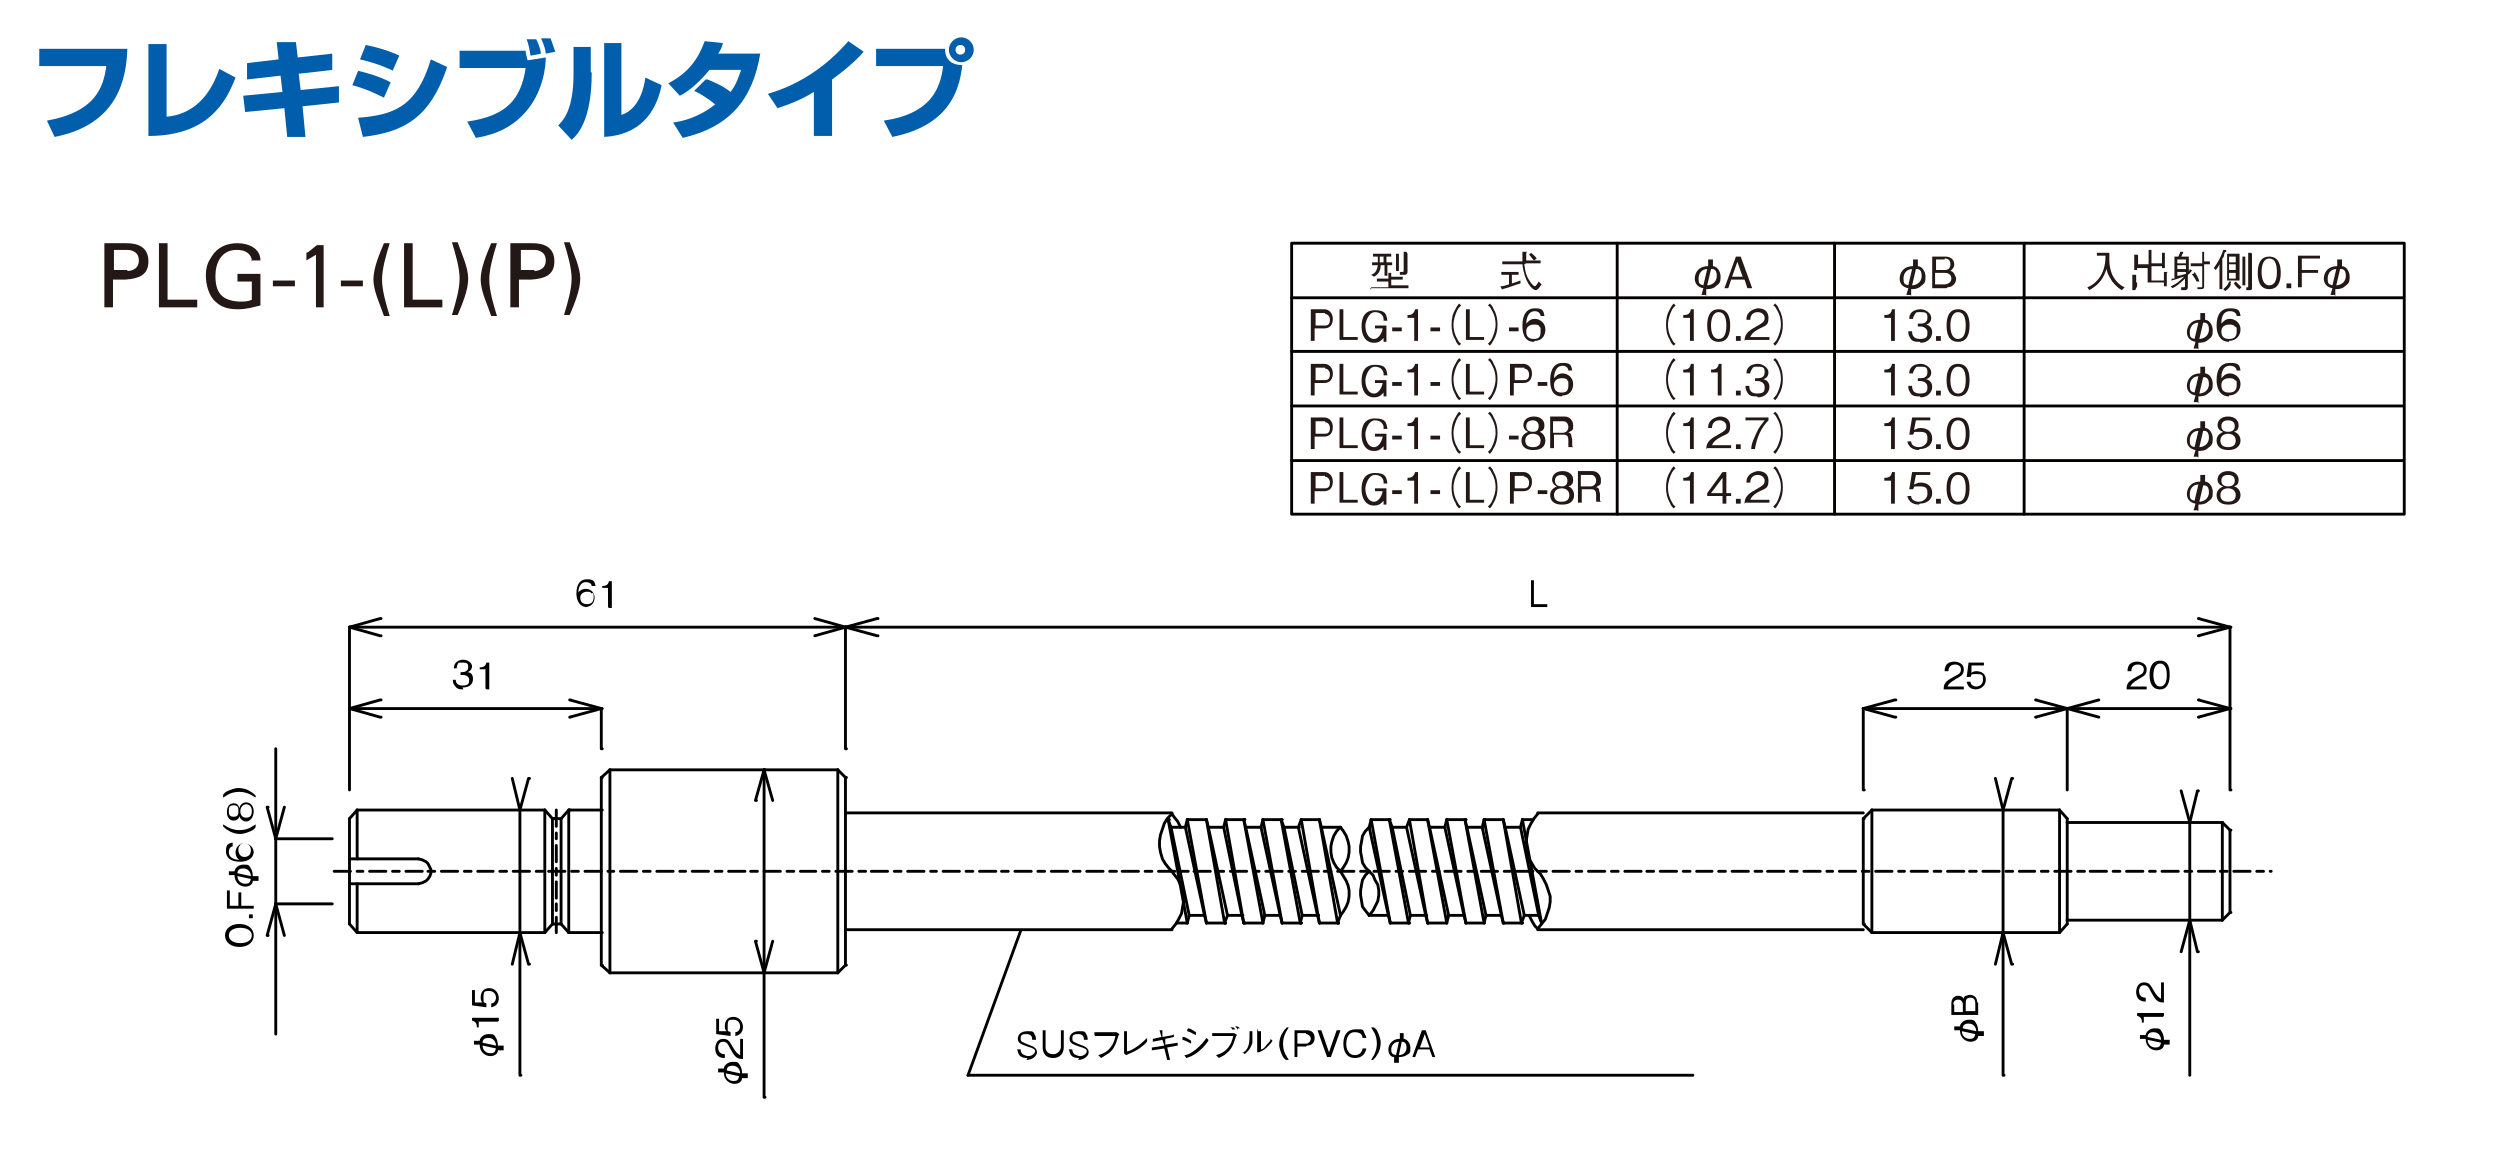 <?xml version="1.0" encoding="UTF-8"?> <svg xmlns="http://www.w3.org/2000/svg" id="_レイヤー_1" data-name="レイヤー_1" version="1.1" viewBox="0 0 261.1 121.1"><defs><style> .st0 { fill: #231815; } .st1 { stroke: #000; stroke-width: .3px; } .st1, .st2 { fill: none; stroke-linecap: round; stroke-linejoin: round; } .st3 { fill: #005eac; } .st2 { stroke: #030000; stroke-width: .3px; } </style></defs><g><path class="st0" d="M11,25.4h2.2c1.2,0,2.3.4,2.3,1.9s-1.1,1.8-2.4,1.9h-1.3v2.9h-.9v-6.7ZM13.3,28.3c.1,0,1.2,0,1.2-1.1s-1.1-1.1-1.2-1.1h-1.4v2.1h1.4Z"></path><path class="st0" d="M16.6,32.1v-6.7h.9v5.9h3.1v.8h-4Z"></path><path class="st0" d="M26.3,27.1c-.2-.8-.9-1-1.6-1-1.6,0-2.2,1.4-2.2,2.7,0,1.7.6,2.6,2.5,2.7.5,0,.9,0,1.3-.2v-1.9h-1.5v-.8h2.4v3.3c-.8.2-1.5.4-2.3.4s-1.7-.1-2.4-.8c-.7-.6-1-1.8-1-2.7s.2-1.4.6-2c.6-1,1.6-1.4,2.7-1.4s2.4.5,2.4,1.8h-1Z"></path><path class="st0" d="M28.5,29.9v-.6h2.3v.6h-2.3Z"></path><path class="st0" d="M33.8,32.1h-.8v-5.5l-1,.6v-.8c.2,0,.8-.6,1.1-.8h.7v6.4Z"></path><path class="st0" d="M35.6,29.9v-.6h2.3v.6h-2.3Z"></path><path class="st0" d="M40.7,25.4c-.4,1.3-.8,2.7-.8,3.8s.4,2.5.8,3.8h-.6c-.4-1.2-1.1-2.6-1.1-3.8s.6-2.6,1.1-3.8h.6Z"></path><path class="st0" d="M42.2,32.1v-6.7h.9v5.9h3.1v.8h-4Z"></path><path class="st0" d="M47.2,32.9c.4-1.3.8-2.7.8-3.8s-.4-2.5-.8-3.8h.6c.4,1.2,1.1,2.6,1.1,3.8s-.6,2.6-1.1,3.8h-.6Z"></path><path class="st0" d="M51.9,25.4c-.4,1.3-.8,2.7-.8,3.8s.4,2.5.8,3.8h-.6c-.4-1.2-1.1-2.6-1.1-3.8s.6-2.6,1.1-3.8h.6Z"></path><path class="st0" d="M53.4,25.4h2.2c1.2,0,2.3.4,2.3,1.9s-1.1,1.8-2.4,1.9h-1.3v2.9h-.9v-6.7ZM55.8,28.3c.1,0,1.2,0,1.2-1.1s-1.1-1.1-1.2-1.1h-1.4v2.1h1.4Z"></path><path class="st0" d="M58.9,32.9c.4-1.3.8-2.7.8-3.8s-.4-2.5-.8-3.8h.6c.4,1.2,1.1,2.6,1.1,3.8s-.6,2.6-1.1,3.8h-.6Z"></path></g><g><polyline class="st1" points="37.3 84.6 36.5 85.5 36.5 85.5"></polyline><polyline class="st1" points="36.5 85.5 36.5 96.5 36.5 96.5"></polyline><polyline class="st1" points="36.5 96.5 37.3 97.4 37.4 97.4"></polyline><polyline class="st1" points="37.3 97.4 56.9 97.4 56.9 97.4"></polyline><polyline class="st1" points="56.9 97.4 57.7 96.5 57.8 96.5"></polyline><polyline class="st1" points="57.7 96.5 58.6 96.5 58.6 96.5"></polyline><polyline class="st1" points="58.6 96.5 59.4 97.4 59.5 97.4"></polyline><polyline class="st1" points="59.4 97.4 62.8 97.4 62.9 97.4"></polyline><polyline class="st1" points="37.3 84.6 56.9 84.6 56.9 84.6"></polyline><polyline class="st1" points="56.9 84.6 57.7 85.5 57.8 85.5"></polyline><polyline class="st1" points="57.7 85.5 58.6 85.5 58.6 85.5"></polyline><polyline class="st1" points="58.6 85.5 59.4 84.6 59.5 84.6"></polyline><polyline class="st1" points="59.4 84.6 62.8 84.6 62.9 84.6"></polyline><polyline class="st1" points="62.8 100.8 63.7 101.6 63.7 101.6"></polyline><polyline class="st1" points="63.7 101.6 87.5 101.6 87.5 101.6"></polyline><polyline class="st1" points="87.5 101.6 88.3 100.8 88.4 100.8"></polyline><polyline class="st1" points="88.3 100.8 88.3 81.2 88.4 81.2"></polyline><polyline class="st1" points="88.3 81.2 87.5 80.4 87.5 80.4"></polyline><polyline class="st1" points="87.5 80.4 63.7 80.4 63.7 80.4"></polyline><polyline class="st1" points="63.7 80.4 62.8 81.2 62.9 81.2"></polyline><polyline class="st1" points="36.5 89.7 43.7 89.7 43.7 89.7"></polyline><polyline class="st1" points="36.5 92.3 43.7 92.3 43.7 92.3"></polyline><polyline class="st1" points="37.3 84.6 37.3 89.7 37.4 89.7"></polyline><polyline class="st1" points="37.3 92.3 37.3 97.4 37.4 97.4"></polyline><polyline class="st1" points="56.9 84.6 56.9 97.4 56.9 97.4"></polyline><polyline class="st1" points="59.4 97.4 59.4 84.6 59.5 84.6"></polyline><polyline class="st1" points="58.6 85.5 58.6 96.5 58.6 96.5"></polyline><polyline class="st1" points="57.7 96.5 57.7 85.5 57.8 85.5"></polyline><polyline class="st1" points="63.7 80.4 63.7 101.6 63.7 101.6"></polyline><polyline class="st1" points="87.5 101.6 87.5 80.4 87.5 80.4"></polyline><line class="st1" x1="58.1" y1="84.6" x2="58.1" y2="86.3"></line><line class="st1" x1="58.1" y1="87" x2="58.1" y2="87.6"></line><line class="st1" x1="58.1" y1="88.3" x2="58.1" y2="90"></line><line class="st1" x1="58.1" y1="90.7" x2="58.1" y2="91.4"></line><line class="st1" x1="58.1" y1="92.1" x2="58.1" y2="93.8"></line><line class="st1" x1="58.1" y1="94.4" x2="58.1" y2="95.1"></line><line class="st1" x1="58.1" y1="95.8" x2="58.1" y2="97.4"></line><polyline class="st1" points="62.8 81.2 62.8 100.8 62.9 100.8"></polyline><polyline class="st1" points="195.5 84.6 194.6 85.5 194.7 85.5"></polyline><polyline class="st1" points="194.6 85.5 194.6 96.5 194.7 96.5"></polyline><polyline class="st1" points="194.6 96.5 195.5 97.4 195.5 97.4"></polyline><polyline class="st1" points="195.5 97.4 215.1 97.4 215.1 97.4"></polyline><polyline class="st1" points="215.1 97.4 215.9 96.5 215.9 96.5"></polyline><polyline class="st1" points="215.9 96.5 215.9 96.1 215.9 96.1"></polyline><polyline class="st1" points="215.9 96.1 232.1 96.1 232.1 96.1"></polyline><polyline class="st1" points="232.1 96.1 232.9 95.3 233 95.3"></polyline><polyline class="st1" points="232.9 95.3 232.9 86.7 233 86.7"></polyline><polyline class="st1" points="232.9 86.7 232.1 85.9 232.1 85.9"></polyline><polyline class="st1" points="232.1 85.9 215.9 85.9 215.9 85.9"></polyline><polyline class="st1" points="215.9 85.9 215.9 85.5 215.9 85.5"></polyline><polyline class="st1" points="215.9 85.5 215.1 84.6 215.1 84.6"></polyline><polyline class="st1" points="215.1 84.6 195.5 84.6 195.5 84.6"></polyline><polyline class="st1" points="195.5 84.6 195.5 97.4 195.5 97.4"></polyline><polyline class="st1" points="215.1 97.4 215.1 84.6 215.1 84.6"></polyline><polyline class="st1" points="215.9 85.9 215.9 96.1 215.9 96.1"></polyline><polyline class="st1" points="232.1 96.1 232.1 85.9 232.1 85.9"></polyline><polyline class="st1" points="122.3 86.4 122 85.6 122.1 85.6"></polyline><polyline class="st1" points="122.3 86.4 123.8 86.4 123.8 86.4"></polyline><polyline class="st1" points="123.8 86.4 124 85.6 124.1 85.6"></polyline><polyline class="st1" points="126.2 86.4 126 85.6 126 85.6"></polyline><polyline class="st1" points="124 85.6 126 85.6 126 85.6"></polyline><polyline class="st1" points="126.2 86.4 127.8 86.4 127.8 86.4"></polyline><polyline class="st1" points="127.8 86.4 128 85.6 128 85.6"></polyline><polyline class="st1" points="130.1 86.4 129.9 85.6 130 85.6"></polyline><polyline class="st1" points="128 85.6 129.9 85.6 130 85.6"></polyline><polyline class="st1" points="130.1 86.4 131.7 86.4 131.7 86.4"></polyline><polyline class="st1" points="131.7 86.4 131.9 85.6 131.9 85.6"></polyline><polyline class="st1" points="134.1 86.4 133.8 85.6 133.9 85.6"></polyline><polyline class="st1" points="131.9 85.6 133.8 85.6 133.9 85.6"></polyline><polyline class="st1" points="134.1 86.4 135.6 86.4 135.7 86.4"></polyline><polyline class="st1" points="124.2 95.6 124 96.4 124 96.4"></polyline><polyline class="st1" points="124.2 95.6 125.8 95.6 125.8 95.6"></polyline><polyline class="st1" points="128.2 95.6 127.9 96.4 128 96.4"></polyline><polyline class="st1" points="125.8 95.6 126 96.4 126 96.4"></polyline><polyline class="st1" points="126 96.4 127.9 96.4 128 96.4"></polyline><polyline class="st1" points="128.2 95.6 129.7 95.6 129.8 95.6"></polyline><polyline class="st1" points="132.1 95.6 131.9 96.4 131.9 96.4"></polyline><polyline class="st1" points="129.7 95.6 129.9 96.4 130 96.4"></polyline><polyline class="st1" points="129.9 96.4 131.9 96.4 131.9 96.4"></polyline><polyline class="st1" points="132.1 95.6 133.7 95.6 133.7 95.6"></polyline><polyline class="st1" points="136 95.6 135.8 96.4 135.9 96.4"></polyline><polyline class="st1" points="133.7 95.6 133.9 96.4 133.9 96.4"></polyline><polyline class="st1" points="133.9 96.4 135.8 96.4 135.9 96.4"></polyline><polyline class="st1" points="122.3 86.4 124.2 95.6 124.2 95.6"></polyline><polyline class="st1" points="124 96.4 122 85.6 122.1 85.6"></polyline><polyline class="st1" points="123.8 86.4 125.8 95.6 125.8 95.6"></polyline><polyline class="st1" points="126 96.4 124 85.6 124.1 85.6"></polyline><polyline class="st1" points="126 85.6 127.9 96.4 128 96.4"></polyline><polyline class="st1" points="128.2 95.6 126.2 86.4 126.2 86.4"></polyline><polyline class="st1" points="130.1 86.4 132.1 95.6 132.1 95.6"></polyline><polyline class="st1" points="129.7 95.6 127.8 86.4 127.8 86.4"></polyline><polyline class="st1" points="128 85.6 129.9 96.4 130 96.4"></polyline><polyline class="st1" points="131.9 96.4 129.9 85.6 130 85.6"></polyline><polyline class="st1" points="131.7 86.4 133.7 95.6 133.7 95.6"></polyline><polyline class="st1" points="133.9 96.4 131.9 85.6 131.9 85.6"></polyline><polyline class="st1" points="133.8 85.6 135.8 96.4 135.9 96.4"></polyline><polyline class="st1" points="136 95.6 134.1 86.4 134.1 86.4"></polyline><polyline class="st1" points="135.6 86.4 135.9 85.6 135.9 85.6"></polyline><polyline class="st1" points="138 86.4 137.8 85.6 137.8 85.6"></polyline><polyline class="st1" points="136 95.6 137.6 95.6 137.7 95.6"></polyline><polyline class="st1" points="140 95.6 139.7 96.4 139.8 96.4"></polyline><polyline class="st1" points="137.6 95.6 137.8 96.4 137.8 96.4"></polyline><polyline class="st1" points="137.8 96.4 139.7 96.4 139.8 96.4"></polyline><polyline class="st1" points="135.6 86.4 137.6 95.6 137.7 95.6"></polyline><polyline class="st1" points="137.8 96.4 135.9 85.6 135.9 85.6"></polyline><polyline class="st1" points="137.8 85.6 139.7 96.4 139.8 96.4"></polyline><polyline class="st1" points="140 95.6 138 86.4 138.1 86.4"></polyline><polyline class="st1" points="135.9 85.6 137.8 85.6 137.8 85.6"></polyline><polyline class="st1" points="138 86.4 140 86.4 140 86.4"></polyline><polyline class="st1" points="122.9 96.4 124 96.4 124 96.4"></polyline><polyline class="st1" points="88.3 84.9 122.4 84.9 122.4 84.9"></polyline><polyline class="st1" points="88.3 97.1 122.4 97.1 122.4 97.1"></polyline><polyline class="st1" points="160.7 95.6 161 96.4 161 96.4"></polyline><polyline class="st1" points="160.7 95.6 159.2 95.6 159.2 95.6"></polyline><polyline class="st1" points="159.2 95.6 158.9 96.4 159 96.4"></polyline><polyline class="st1" points="156.8 95.6 157 96.4 157.1 96.4"></polyline><polyline class="st1" points="158.9 96.4 157 96.4 157.1 96.4"></polyline><polyline class="st1" points="156.8 95.6 155.2 95.6 155.3 95.6"></polyline><polyline class="st1" points="155.2 95.6 155 96.4 155 96.4"></polyline><polyline class="st1" points="152.9 95.6 153.1 96.4 153.1 96.4"></polyline><polyline class="st1" points="155 96.4 153.1 96.4 153.1 96.4"></polyline><polyline class="st1" points="152.9 95.6 151.3 95.6 151.3 95.6"></polyline><polyline class="st1" points="151.3 95.6 151.1 96.4 151.1 96.4"></polyline><polyline class="st1" points="148.9 95.6 149.1 96.4 149.2 96.4"></polyline><polyline class="st1" points="151.1 96.4 149.1 96.4 149.2 96.4"></polyline><polyline class="st1" points="148.9 95.6 147.3 95.6 147.4 95.6"></polyline><polyline class="st1" points="158.8 86.4 159 85.6 159 85.6"></polyline><polyline class="st1" points="158.8 86.4 157.2 86.4 157.2 86.4"></polyline><polyline class="st1" points="154.8 86.4 155 85.6 155.1 85.6"></polyline><polyline class="st1" points="157.2 86.4 157 85.6 157 85.6"></polyline><polyline class="st1" points="157 85.6 155 85.6 155.1 85.6"></polyline><polyline class="st1" points="154.8 86.4 153.2 86.4 153.3 86.4"></polyline><polyline class="st1" points="150.9 86.4 151.1 85.6 151.1 85.6"></polyline><polyline class="st1" points="153.2 86.4 153 85.6 153.1 85.6"></polyline><polyline class="st1" points="153 85.6 151.1 85.6 151.1 85.6"></polyline><polyline class="st1" points="150.9 86.4 149.3 86.4 149.4 86.4"></polyline><polyline class="st1" points="146.9 86.4 147.2 85.6 147.2 85.6"></polyline><polyline class="st1" points="149.3 86.4 149.1 85.6 149.1 85.6"></polyline><polyline class="st1" points="149.1 85.6 147.2 85.6 147.2 85.6"></polyline><polyline class="st1" points="160.7 95.6 158.8 86.4 158.8 86.4"></polyline><polyline class="st1" points="159 85.6 161 96.4 161 96.4"></polyline><polyline class="st1" points="159.2 95.6 157.2 86.4 157.2 86.4"></polyline><polyline class="st1" points="157 85.6 158.9 96.4 159 96.4"></polyline><polyline class="st1" points="157 96.4 155 85.6 155.1 85.6"></polyline><polyline class="st1" points="154.8 86.4 156.8 95.6 156.8 95.6"></polyline><polyline class="st1" points="152.9 95.6 150.9 86.4 150.9 86.4"></polyline><polyline class="st1" points="153.2 86.4 155.2 95.6 155.3 95.6"></polyline><polyline class="st1" points="155 96.4 153 85.6 153.1 85.6"></polyline><polyline class="st1" points="151.1 85.6 153.1 96.4 153.1 96.4"></polyline><polyline class="st1" points="151.3 95.6 149.3 86.4 149.4 86.4"></polyline><polyline class="st1" points="149.1 85.6 151.1 96.4 151.1 96.4"></polyline><polyline class="st1" points="149.1 96.4 147.2 85.6 147.2 85.6"></polyline><polyline class="st1" points="146.9 86.4 148.9 95.6 149 95.6"></polyline><polyline class="st1" points="147.3 95.6 147.1 96.4 147.2 96.4"></polyline><polyline class="st1" points="145 95.6 145.2 96.4 145.2 96.4"></polyline><polyline class="st1" points="146.9 86.4 145.4 86.4 145.4 86.4"></polyline><polyline class="st1" points="143 86.4 143.2 85.6 143.2 85.6"></polyline><polyline class="st1" points="145.4 86.4 145.1 85.6 145.2 85.6"></polyline><polyline class="st1" points="145.1 85.6 143.2 85.6 143.2 85.6"></polyline><polyline class="st1" points="147.3 95.6 145.4 86.4 145.4 86.4"></polyline><polyline class="st1" points="145.1 85.6 147.1 96.4 147.2 96.4"></polyline><polyline class="st1" points="145.2 96.4 143.2 85.6 143.2 85.6"></polyline><polyline class="st1" points="143 86.4 145 95.6 145 95.6"></polyline><polyline class="st1" points="147.1 96.4 145.2 96.4 145.2 96.4"></polyline><polyline class="st1" points="145 95.6 143 95.6 143 95.6"></polyline><polyline class="st1" points="160.1 85.6 159 85.6 159 85.6"></polyline><polyline class="st1" points="194.6 97.1 160.6 97.1 160.7 97.1"></polyline><polyline class="st1" points="194.6 84.9 160.6 84.9 160.7 84.9"></polyline><polyline class="st1" points="54.3 97.4 54.3 84.6 54.4 84.6"></polyline><line class="st1" x1="34.9" y1="91" x2="36.6" y2="91"></line><line class="st1" x1="37.3" y1="91" x2="37.9" y2="91"></line><line class="st1" x1="38.6" y1="91" x2="40.3" y2="91"></line><line class="st1" x1="41" y1="91" x2="41.7" y2="91"></line><line class="st1" x1="42.4" y1="91" x2="44.1" y2="91"></line><line class="st1" x1="44.7" y1="91" x2="45.4" y2="91"></line><line class="st1" x1="46.1" y1="91" x2="47.8" y2="91"></line><line class="st1" x1="48.5" y1="91" x2="49.2" y2="91"></line><line class="st1" x1="49.9" y1="91" x2="51.5" y2="91"></line><line class="st1" x1="52.2" y1="91" x2="52.9" y2="91"></line><line class="st1" x1="53.6" y1="91" x2="55.3" y2="91"></line><line class="st1" x1="56" y1="91" x2="56.7" y2="91"></line><line class="st1" x1="57.3" y1="91" x2="59" y2="91"></line><line class="st1" x1="59.7" y1="91" x2="60.4" y2="91"></line><line class="st1" x1="61.1" y1="91" x2="62.8" y2="91"></line><line class="st1" x1="63.5" y1="91" x2="64.1" y2="91"></line><line class="st1" x1="64.8" y1="91" x2="66.5" y2="91"></line><line class="st1" x1="67.2" y1="91" x2="67.9" y2="91"></line><line class="st1" x1="68.6" y1="91" x2="70.3" y2="91"></line><line class="st1" x1="71" y1="91" x2="71.6" y2="91"></line><line class="st1" x1="72.3" y1="91" x2="74" y2="91"></line><line class="st1" x1="74.7" y1="91" x2="75.4" y2="91"></line><line class="st1" x1="76.1" y1="91" x2="77.8" y2="91"></line><line class="st1" x1="78.4" y1="91" x2="79.1" y2="91"></line><line class="st1" x1="79.8" y1="91" x2="81.5" y2="91"></line><line class="st1" x1="82.2" y1="91" x2="82.9" y2="91"></line><line class="st1" x1="83.6" y1="91" x2="85.2" y2="91"></line><line class="st1" x1="85.9" y1="91" x2="86.6" y2="91"></line><line class="st1" x1="87.3" y1="91" x2="89" y2="91"></line><line class="st1" x1="89.7" y1="91" x2="90.4" y2="91"></line><line class="st1" x1="91" y1="91" x2="92.7" y2="91"></line><line class="st1" x1="93.4" y1="91" x2="94.1" y2="91"></line><line class="st1" x1="94.8" y1="91" x2="96.5" y2="91"></line><line class="st1" x1="97.2" y1="91" x2="97.8" y2="91"></line><line class="st1" x1="98.5" y1="91" x2="100.2" y2="91"></line><line class="st1" x1="100.9" y1="91" x2="101.6" y2="91"></line><line class="st1" x1="102.3" y1="91" x2="104" y2="91"></line><line class="st1" x1="104.6" y1="91" x2="105.3" y2="91"></line><line class="st1" x1="106" y1="91" x2="107.7" y2="91"></line><line class="st1" x1="108.4" y1="91" x2="109.1" y2="91"></line><line class="st1" x1="109.8" y1="91" x2="111.5" y2="91"></line><line class="st1" x1="112.1" y1="91" x2="112.8" y2="91"></line><line class="st1" x1="113.5" y1="91" x2="115.2" y2="91"></line><line class="st1" x1="115.9" y1="91" x2="116.6" y2="91"></line><line class="st1" x1="117.2" y1="91" x2="118.9" y2="91"></line><line class="st1" x1="119.6" y1="91" x2="120.3" y2="91"></line><line class="st1" x1="121" y1="91" x2="122.7" y2="91"></line><line class="st1" x1="123.4" y1="91" x2="124.1" y2="91"></line><line class="st1" x1="124.7" y1="91" x2="126.4" y2="91"></line><line class="st1" x1="127.1" y1="91" x2="127.8" y2="91"></line><line class="st1" x1="128.5" y1="91" x2="130.2" y2="91"></line><line class="st1" x1="130.9" y1="91" x2="131.5" y2="91"></line><line class="st1" x1="132.2" y1="91" x2="133.9" y2="91"></line><line class="st1" x1="134.6" y1="91" x2="135.3" y2="91"></line><line class="st1" x1="136" y1="91" x2="137.7" y2="91"></line><line class="st1" x1="138.3" y1="91" x2="139" y2="91"></line><line class="st1" x1="139.7" y1="91" x2="141.4" y2="91"></line><line class="st1" x1="142.1" y1="91" x2="142.8" y2="91"></line><line class="st1" x1="143.5" y1="91" x2="145.1" y2="91"></line><line class="st1" x1="145.8" y1="91" x2="146.5" y2="91"></line><line class="st1" x1="147.2" y1="91" x2="148.9" y2="91"></line><line class="st1" x1="149.6" y1="91" x2="150.3" y2="91"></line><line class="st1" x1="150.9" y1="91" x2="152.6" y2="91"></line><line class="st1" x1="153.3" y1="91" x2="154" y2="91"></line><line class="st1" x1="154.7" y1="91" x2="156.4" y2="91"></line><line class="st1" x1="157.1" y1="91" x2="157.7" y2="91"></line><line class="st1" x1="158.4" y1="91" x2="160.1" y2="91"></line><line class="st1" x1="160.8" y1="91" x2="161.5" y2="91"></line><line class="st1" x1="162.2" y1="91" x2="163.9" y2="91"></line><line class="st1" x1="164.6" y1="91" x2="165.2" y2="91"></line><line class="st1" x1="165.9" y1="91" x2="167.6" y2="91"></line><line class="st1" x1="168.3" y1="91" x2="169" y2="91"></line><line class="st1" x1="169.7" y1="91" x2="171.4" y2="91"></line><line class="st1" x1="172" y1="91" x2="172.7" y2="91"></line><line class="st1" x1="173.4" y1="91" x2="175.1" y2="91"></line><line class="st1" x1="175.8" y1="91" x2="176.5" y2="91"></line><line class="st1" x1="177.2" y1="91" x2="178.8" y2="91"></line><line class="st1" x1="179.5" y1="91" x2="180.2" y2="91"></line><line class="st1" x1="180.9" y1="91" x2="182.6" y2="91"></line><line class="st1" x1="183.3" y1="91" x2="184" y2="91"></line><line class="st1" x1="184.6" y1="91" x2="186.3" y2="91"></line><line class="st1" x1="187" y1="91" x2="187.7" y2="91"></line><line class="st1" x1="188.4" y1="91" x2="190.1" y2="91"></line><line class="st1" x1="190.8" y1="91" x2="191.4" y2="91"></line><line class="st1" x1="192.1" y1="91" x2="193.8" y2="91"></line><line class="st1" x1="194.5" y1="91" x2="195.2" y2="91"></line><line class="st1" x1="195.9" y1="91" x2="197.6" y2="91"></line><line class="st1" x1="198.3" y1="91" x2="198.9" y2="91"></line><line class="st1" x1="199.6" y1="91" x2="201.3" y2="91"></line><line class="st1" x1="202" y1="91" x2="202.7" y2="91"></line><line class="st1" x1="203.4" y1="91" x2="205.1" y2="91"></line><line class="st1" x1="205.7" y1="91" x2="206.4" y2="91"></line><line class="st1" x1="207.1" y1="91" x2="208.8" y2="91"></line><line class="st1" x1="209.5" y1="91" x2="210.2" y2="91"></line><line class="st1" x1="210.9" y1="91" x2="212.5" y2="91"></line><line class="st1" x1="213.2" y1="91" x2="213.9" y2="91"></line><line class="st1" x1="214.6" y1="91" x2="216.3" y2="91"></line><line class="st1" x1="217" y1="91" x2="217.7" y2="91"></line><line class="st1" x1="218.3" y1="91" x2="220" y2="91"></line><line class="st1" x1="220.7" y1="91" x2="221.4" y2="91"></line><line class="st1" x1="222.1" y1="91" x2="223.8" y2="91"></line><line class="st1" x1="224.5" y1="91" x2="225.1" y2="91"></line><line class="st1" x1="225.8" y1="91" x2="227.5" y2="91"></line><line class="st1" x1="228.2" y1="91" x2="228.9" y2="91"></line><line class="st1" x1="229.6" y1="91" x2="231.3" y2="91"></line><line class="st1" x1="231.9" y1="91" x2="232.6" y2="91"></line><line class="st1" x1="233.3" y1="91" x2="235" y2="91"></line><line class="st1" x1="235.7" y1="91" x2="236.4" y2="91"></line><line class="st1" x1="237.1" y1="91" x2="237.2" y2="91"></line><polyline class="st1" points="43.7 92.3 44.1 92.2 44.3 92.1 44.5 92 44.7 91.8 44.9 91.5 45 91.2 45 90.8 44.9 90.6 44.7 90.2 44.5 90 44.3 89.9 44.1 89.8 43.7 89.7"></polyline><polyline class="st1" points="140 86.4 139.6 86.8 139.3 87.3 139.1 87.9 139 88.4 139 89 139.1 89.6 139.3 90.1 139.6 90.6 140 91"></polyline><polyline class="st1" points="140 91 140.3 90.6 140.6 90.1 140.8 89.6 140.9 89 140.9 88.4 140.8 87.9 140.6 87.3 140.3 86.8 140 86.4"></polyline><polyline class="st1" points="140 95.6 140.3 95.2 140.6 94.7 140.8 94.2 140.9 93.6 140.9 93 140.8 92.5 140.6 92 140.3 91.5 140 91"></polyline><polyline class="st1" points="122.4 85 121.9 85.5 121.6 86 121.4 86.6 121.2 87.2 121.1 87.8 121.1 88.4 121.2 89 121.4 89.7 121.7 90.2 122.1 90.7 122.4 91"></polyline><polyline class="st1" points="122.4 97 122.8 96.5 123.1 96 123.4 95.4 123.5 94.8 123.6 94.2 123.6 93.6 123.5 93 123.3 92.4 123 91.8 122.6 91.3 122.4 91"></polyline><polyline class="st1" points="123.3 86.4 123 85.8 122.6 85.3 122.4 85"></polyline><polyline class="st1" points="143 95.6 143.4 95.1 143.6 94.7 143.9 94.1 144 93.5 144 93 143.9 92.4 143.6 91.9 143.4 91.4 143 91"></polyline><polyline class="st1" points="143 91 142.6 91.4 142.3 91.9 142.2 92.4 142.1 93 142.1 93.5 142.2 94.1 142.3 94.7 142.6 95.1 143 95.6"></polyline><polyline class="st1" points="143 86.4 142.6 86.8 142.3 87.3 142.2 87.9 142.1 88.4 142.1 89 142.2 89.5 142.3 90.1 142.6 90.6 143 91"></polyline><polyline class="st1" points="160.6 97 161 96.5 161.4 96 161.6 95.4 161.8 94.8 161.9 94.2 161.9 93.6 161.7 93 161.5 92.4 161.2 91.8 160.9 91.3 160.6 91"></polyline><polyline class="st1" points="160.6 85 160.2 85.5 159.9 86 159.6 86.6 159.5 87.2 159.4 87.8 159.4 88.4 159.5 89 159.7 89.7 160 90.2 160.3 90.7 160.6 91"></polyline><polyline class="st1" points="159.7 95.6 160 96.2 160.3 96.7 160.6 97"></polyline><polyline class="st1" points="36.5 74 62.8 74 62.9 74"></polyline><polyline class="st1" points="36.5 74 39.7 73.1 39.8 73.1"></polyline><polyline class="st1" points="36.5 74 39.7 74.9 39.8 74.9"></polyline><polyline class="st1" points="62.8 74 59.5 73.1 59.6 73.1"></polyline><polyline class="st1" points="62.8 74 59.5 74.9 59.6 74.9"></polyline><polyline class="st1" points="36.5 65.5 88.3 65.5 88.4 65.5"></polyline><polyline class="st1" points="36.5 65.5 39.7 64.6 39.8 64.6"></polyline><polyline class="st1" points="36.5 65.5 39.7 66.4 39.8 66.4"></polyline><polyline class="st1" points="88.3 65.5 85.1 64.6 85.1 64.6"></polyline><polyline class="st1" points="88.3 65.5 85.1 66.4 85.1 66.4"></polyline><polyline class="st1" points="36.5 65.5 36.5 82.5 36.5 82.5"></polyline><polyline class="st1" points="62.8 74 62.8 78.2 62.9 78.2"></polyline><polyline class="st1" points="88.3 65.5 88.3 78.2 88.4 78.2"></polyline><polyline class="st1" points="54.3 97.4 53.5 100.7 53.5 100.7"></polyline><polyline class="st1" points="54.3 97.4 55.2 100.7 55.3 100.7"></polyline><polyline class="st1" points="54.3 84.6 53.5 81.3 53.5 81.3"></polyline><polyline class="st1" points="54.3 84.6 55.2 81.3 55.3 81.3"></polyline><polyline class="st1" points="54.3 97.4 54.3 112.3 54.4 112.3"></polyline><polyline class="st1" points="79.8 101.6 79.8 80.4 79.9 80.4"></polyline><polyline class="st1" points="79.8 101.6 78.9 98.3 79 98.3"></polyline><polyline class="st1" points="79.8 101.6 80.7 98.3 80.7 98.3"></polyline><polyline class="st1" points="79.8 80.4 78.9 83.6 79 83.6"></polyline><polyline class="st1" points="79.8 80.4 80.7 83.6 80.7 83.6"></polyline><polyline class="st1" points="79.8 101.6 79.8 114.6 79.9 114.6"></polyline><polyline class="st1" points="209.2 97.4 209.2 84.6 209.3 84.6"></polyline><polyline class="st1" points="209.2 97.4 208.4 100.7 208.4 100.7"></polyline><polyline class="st1" points="209.2 97.4 210.1 100.7 210.2 100.7"></polyline><polyline class="st1" points="209.2 84.6 208.4 81.3 208.4 81.3"></polyline><polyline class="st1" points="209.2 84.6 210.1 81.3 210.2 81.3"></polyline><polyline class="st1" points="209.2 97.4 209.2 112.3 209.3 112.3"></polyline><polyline class="st1" points="228.7 96.1 228.7 85.9 228.7 85.9"></polyline><polyline class="st1" points="228.7 96.1 227.8 99.4 227.8 99.4"></polyline><polyline class="st1" points="228.7 96.1 229.5 99.4 229.6 99.4"></polyline><polyline class="st1" points="228.7 85.9 227.8 82.6 227.8 82.6"></polyline><polyline class="st1" points="228.7 85.9 229.5 82.6 229.6 82.6"></polyline><polyline class="st1" points="228.7 96.1 228.7 112.3 228.7 112.3"></polyline><polyline class="st1" points="88.3 65.5 232.9 65.5 233 65.5"></polyline><polyline class="st1" points="88.3 65.5 91.6 64.6 91.7 64.6"></polyline><polyline class="st1" points="88.3 65.5 91.6 66.4 91.7 66.4"></polyline><polyline class="st1" points="232.9 65.5 229.6 64.6 229.7 64.6"></polyline><polyline class="st1" points="232.9 65.5 229.6 66.4 229.7 66.4"></polyline><polyline class="st1" points="194.6 74 215.9 74 215.9 74"></polyline><polyline class="st1" points="194.6 74 197.9 73.1 198 73.1"></polyline><polyline class="st1" points="194.6 74 197.9 74.9 198 74.9"></polyline><polyline class="st1" points="215.9 74 212.6 73.1 212.7 73.1"></polyline><polyline class="st1" points="215.9 74 212.6 74.9 212.7 74.9"></polyline><polyline class="st1" points="215.9 74 232.9 74 233 74"></polyline><polyline class="st1" points="215.9 74 219.2 73.1 219.2 73.1"></polyline><polyline class="st1" points="215.9 74 219.2 74.9 219.2 74.9"></polyline><polyline class="st1" points="232.9 74 229.6 73.1 229.7 73.1"></polyline><polyline class="st1" points="232.9 74 229.6 74.9 229.7 74.9"></polyline><polyline class="st1" points="232.9 65.5 232.9 82.5 233 82.5"></polyline><polyline class="st1" points="215.9 74 215.9 82.5 215.9 82.5"></polyline><polyline class="st1" points="194.6 74 194.6 82.5 194.7 82.5"></polyline><polyline class="st1" points="101.1 112.3 176.7 112.3 176.8 112.3"></polyline><polyline class="st1" points="28.8 94.4 28.8 87.6 28.8 87.6"></polyline><polyline class="st1" points="34.7 94.4 28.8 94.4 28.8 94.4"></polyline><polyline class="st1" points="34.7 87.6 28.8 87.6 28.8 87.6"></polyline><polyline class="st1" points="28.8 94.4 27.9 97.7 28 97.7"></polyline><polyline class="st1" points="28.8 94.4 29.7 97.7 29.7 97.7"></polyline><polyline class="st1" points="28.8 87.6 27.9 84.3 28 84.3"></polyline><polyline class="st1" points="28.8 87.6 29.7 84.3 29.7 84.3"></polyline><polyline class="st1" points="28.8 94.4 28.8 108 28.8 108"></polyline><polyline class="st1" points="28.8 87.6 28.8 78.2 28.8 78.2"></polyline><polyline class="st1" points="101.1 112.3 106.6 97.2 106.6 97.2"></polyline><g><path d="M48.4,72c-.3,0-.7,0-.9-.4-.2-.2-.2-.4-.2-.6h.3c0,.1,0,.6.7.6s.7-.3.7-.6-.3-.5-.6-.5h-.3v-.3h.2c.2,0,.6-.1.6-.5s-.1-.5-.6-.5-.4,0-.5.2c-.1.1-.1.3-.1.4h-.3c0-.7.6-.9,1-.9s.9.3.9.7-.4.6-.5.6c.2,0,.6.1.6.7s-.4.9-1.1.9Z"></path><path d="M50.7,71.9v-2h-.6v-.2c.2,0,.6,0,.7-.5h.3v2.8h-.3Z"></path></g><g><path d="M61.3,63.4c-.9,0-1.1-.9-1.1-1.4,0-1,.4-1.5,1.1-1.5s.8.2.9.7h-.4c0-.1-.1-.4-.6-.4-.7,0-.8.8-.8,1.1.1-.2.4-.4.8-.4s.9.3.9.9-.4,1-1,1ZM61.8,62c-.1-.2-.3-.2-.5-.2-.3,0-.7.2-.7.6s.2.7.7.7.7-.3.7-.7,0-.3-.1-.5Z"></path><path d="M63.5,63.4v-2h-.6v-.2c.2,0,.6,0,.7-.5h.3v2.8h-.3Z"></path></g><g><path d="M52.6,109.4v.3h-.6c0,.4-.4.6-.8.6s-1.1-.3-1.1-1.2h-.6v-.4h.6c0-.3.4-.7.9-.7s.6,0,.8.4c.2.3.2.7.2.8h.6ZM50.4,109.2c0,.5.4.8.8.8s.5-.1.6-.5l-1.4-.3ZM51.8,109.2c0-.3-.2-.8-.8-.8s-.6.4-.6.5l1.4.3Z"></path><path d="M52,106.7h-2v.6h-.2c0-.2,0-.6-.5-.7v-.3h2.8v.3Z"></path><path d="M52.1,104.2c0,.6-.3.9-.8,1v-.4c.3,0,.5-.3.5-.6s-.2-.7-.7-.7-.6,0-.6.7,0,.4.3.6v.4l-1.5-.2v-1.6h.3v1.3h.8c0,0-.2-.1-.2-.5,0-.6.3-1,.9-1s1,.5,1,1.1Z"></path></g><g><path d="M78.1,112.3v.3h-.6c0,.4-.4.6-.8.6s-1.1-.3-1.1-1.2h-.6v-.4h.6c0-.3.4-.7.9-.7s.6,0,.8.4c.2.3.2.7.2.8h.6ZM75.8,112.1c0,.5.4.8.8.8s.5-.1.6-.5l-1.4-.3ZM77.3,112.1c0-.3-.2-.8-.8-.8s-.6.4-.6.5l1.4.3Z"></path><path d="M77.5,110.6c-.7,0-.9-.5-1.3-1.2-.2-.4-.3-.6-.7-.6s-.5.4-.5.6c0,.7.6.7.7.7v.4c-.2,0-.4,0-.7-.2-.3-.3-.3-.7-.3-.8,0-.4.2-1,.8-1s.7.3,1,.8c.4.7.6.8.8.9v-1.7h.3v2.1Z"></path><path d="M77.6,107.2c0,.6-.3.9-.8,1v-.4c.3,0,.5-.3.5-.6s-.2-.7-.7-.7-.6,0-.6.7,0,.4.3.6v.4l-1.5-.2v-1.6h.3v1.3h.8c0,0-.2-.1-.2-.5,0-.6.3-1,.9-1s1,.5,1,1.1Z"></path></g><g><path d="M226.6,108.8v.3h-.6c0,.4-.4.6-.8.6s-1.1-.3-1.1-1.2h-.6v-.4h.6c0-.3.4-.7.9-.7s.6,0,.8.4c.2.3.2.7.2.8h.6ZM224.3,108.6c0,.5.4.8.8.8s.5-.1.6-.5l-1.4-.3ZM225.7,108.6c0-.3-.2-.8-.8-.8s-.6.4-.6.5l1.4.3Z"></path><path d="M225.9,106.2h-2v.6h-.2c0-.2,0-.6-.5-.7v-.3h2.8v.3Z"></path><path d="M225.9,104.7c-.7,0-.9-.5-1.3-1.2-.2-.4-.3-.6-.7-.6s-.5.4-.5.6c0,.7.6.7.7.7v.4c-.2,0-.4,0-.7-.2-.3-.3-.3-.7-.3-.8,0-.4.2-1,.8-1s.7.3,1,.8c.4.7.6.8.8.9v-1.7h.3v2.1Z"></path></g><path d="M159.9,63.4v-2.8h.3v2.5h1.4v.3h-1.7Z"></path><g><path d="M203,71.9c0-.7.5-.9,1.2-1.3.4-.2.6-.3.6-.7s-.4-.5-.6-.5c-.7,0-.7.6-.7.7h-.4c0-.2,0-.4.2-.7.3-.3.7-.3.8-.3.4,0,1,.2,1,.8s-.3.7-.8,1c-.7.4-.8.6-.9.8h1.7v.3h-2.1Z"></path><path d="M206.4,72c-.6,0-.9-.3-1-.8h.4c0,.3.3.5.6.5s.7-.2.7-.7,0-.6-.7-.6-.4,0-.6.3h-.4l.2-1.5h1.6v.3h-1.3v.8c0,0,.1-.2.5-.2.6,0,1,.3,1,.9s-.5,1-1.1,1Z"></path></g><g><path d="M222.1,71.9c0-.7.5-.9,1.2-1.3.4-.2.6-.3.6-.7s-.4-.5-.6-.5c-.7,0-.7.6-.7.7h-.4c0-.2,0-.4.2-.7.3-.3.7-.3.8-.3.4,0,1,.2,1,.8s-.3.7-.8,1c-.7.4-.8.6-.9.8h1.7v.3h-2.1Z"></path><path d="M225.6,72c-.9,0-1.1-.8-1.1-1.5s.2-1.5,1.1-1.5,1,.8,1,1.5-.2,1.5-1,1.5ZM225.6,69.3c-.5,0-.7.6-.7,1.2s.2,1.2.7,1.2.7-.5.7-1.2-.2-1.2-.7-1.2Z"></path></g><g><path d="M207.2,107.9v.3h-.6c0,.4-.4.6-.8.6s-1.1-.3-1.1-1.2h-.6v-.4h.6c0-.3.4-.7.9-.7s.6,0,.8.4c.2.3.2.7.2.8h.6ZM204.9,107.7c0,.5.4.8.8.8s.5-.1.6-.5l-1.4-.3ZM206.4,107.7c0-.3-.2-.8-.8-.8s-.6.4-.6.5l1.4.3Z"></path><path d="M206.6,104.7v1.3h-2.8v-1.2c0-.5.3-.8.7-.8s.5.2.6.3c0-.1,0-.2.2-.3.1,0,.3-.1.4-.1.4,0,.8.2.8.8ZM204.1,104.9v.8h.9v-.8c0-.3-.2-.5-.5-.5s-.5.2-.5.5ZM205.3,104.8v.8h1v-.8c0-.3-.1-.6-.5-.6s-.5.2-.5.6Z"></path></g><g><path d="M107.3,110.5c-.2,0-.7,0-.9-.4-.1-.2-.1-.4-.2-.5h.4c0,.1,0,.3.2.5.2.1.4.2.6.2.4,0,.7-.3.7-.5s-.1-.3-.8-.5c-.5-.2-1-.3-1-.8s.4-.8,1-.8.6,0,.8.4c.1.2.1.4.1.5h-.4c0-.2,0-.6-.6-.6s-.6.2-.6.5.1.3.8.6c.6.2.9.4.9.8s-.5.8-1.1.8Z"></path><path d="M110,110.5c-1,0-1.1-.8-1.1-1.1v-1.8h.3v1.8c0,.3.2.7.8.7s.8-.6.8-.7v-1.8h.3v1.8c0,.6-.4,1.1-1.1,1.1Z"></path><path d="M112.7,110.5c-.2,0-.7,0-.9-.4-.1-.2-.1-.4-.2-.5h.4c0,.1,0,.3.2.5.2.1.4.2.6.2.4,0,.7-.3.7-.5s-.1-.3-.8-.5c-.5-.2-1-.3-1-.8s.4-.8,1-.8.6,0,.8.4c.1.2.1.4.1.5h-.4c0-.2,0-.6-.6-.6s-.6.2-.6.5.1.3.8.6c.6.2.9.4.9.8s-.5.8-1.1.8Z"></path><path d="M114.3,108.1v-.3h2.1s.1,0,.2,0l.3.2c0,.1-.1.1-.1.2-.3,1-.5,1.4-1,1.8-.3.2-.5.3-.8.5l-.3-.3c.3-.1.7-.2,1.1-.6.5-.5.6-1,.7-1.4h-2.1Z"></path><path d="M117.4,107.7h.3s0,0,0,0,0,0,0,0v2.1c.3,0,.6-.2,1.2-.6.5-.4.7-.6.9-.8v.3c0,.2-.3.4-.8.8-.6.4-1,.5-1.4.7l-.2-.2v-2.5Z"></path><path d="M122.6,108v.3c0,0-.9.2-.9.2v.6c.1,0,1.3-.2,1.3-.2v.3c0,0-1.1.2-1.1.2l.3,1.3h-.3c0,0-.3-1.2-.3-1.2l-1.3.2v-.3s1.3-.2,1.3-.2l-.2-.6-1,.2v-.3s.9-.2.9-.2l-.2-.7h.3s0,0,0,0,0,0,0,.1v.6c.1,0,1.1-.2,1.1-.2Z"></path><path d="M123.6,108.3c.2,0,.5.2.8.4v.3c-.4-.2-.5-.3-.9-.4v-.3ZM126.2,108.7c-.2.3-.5.7-1,1.1-.6.5-1,.6-1.3.7l-.2-.3c.3,0,.7-.2,1.2-.6.6-.5.9-.9,1.1-1.2l.2.2ZM124.1,107.4c.2,0,.5.2.8.4v.3c-.3-.1-.5-.3-.9-.4v-.2Z"></path><path d="M126.6,108.2v-.3h2.1s.1,0,.2,0l.3.2s-.1.1-.1.1c0,0,0,0,0,0-.3,1-.5,1.4-1,1.8-.2.2-.4.3-.8.5l-.3-.3c.3-.1.7-.2,1.1-.6.5-.5.6-1,.7-1.4h-2.1ZM128.8,107.7c0-.2-.2-.3-.3-.4h.2c.1,0,.2,0,.3.2h-.2ZM129.3,107.6c0-.1-.2-.3-.3-.4h.2c.1,0,.3.2.3.2h-.2Z"></path><path d="M129.7,110c.4-.2.8-.5.8-1.7s0-.5,0-.6h.3s0,0,0,0,0,0,0,0c0,.7,0,.9,0,1.2-.2.7-.5.9-.8,1.2l-.2-.2ZM131.4,107.7h.3s0,0,0,0,0,0,0,0v1.9c.2,0,.4-.2.6-.5.3-.3.4-.4.4-.6l.2.2c-.1.2-.3.4-.6.7-.3.3-.6.4-.8.5h-.2v-2.5Z"></path><path d="M134.6,107.3c-.1.2-.2.3-.3.5-.2.4-.3.8-.3,1.2s.1.9.3,1.2c.1.2.2.3.3.5h-.2c-.2,0-.2-.1-.4-.3-.2-.4-.4-.9-.4-1.3s.1-.9.4-1.3c.1-.2.2-.3.4-.5h.2Z"></path><path d="M136.4,109.3h-.9v1.1h-.3v-2.8h1.3c.5,0,.8.3.8.8s-.3.8-.8.8ZM136.4,107.9h-.9v1.1h.9c.3,0,.5-.3.5-.5s-.2-.5-.5-.5Z"></path><path d="M138.9,110.4h-.3l-1-2.8h.4l.8,2.3.8-2.3h.4l-1,2.8Z"></path><path d="M141.5,110.5c-.8,0-1.2-.6-1.2-1.5s.4-1.5,1.3-1.5.7,0,.9.4c.1.2.2.4.2.5h-.4c0-.5-.5-.6-.8-.6-.8,0-.9.9-.9,1.2,0,.5.2,1.2.9,1.2s.8-.6.8-.7h.4c-.1.6-.5,1-1.2,1Z"></path><path d="M143.2,110.7c.1-.2.2-.3.3-.5.2-.4.3-.8.3-1.2s-.1-.9-.3-1.2c-.1-.2-.2-.3-.3-.5h.2c.2,0,.2.1.4.3.2.4.4.9.4,1.3s-.1.9-.4,1.3c-.1.2-.2.3-.4.5h-.2Z"></path><path d="M145.9,111h-.3v-.6c-.4,0-.6-.4-.6-.8s.3-1.1,1.2-1.1v-.6h.4v.6c.3,0,.7.4.7.9s0,.6-.4.8c-.3.2-.7.2-.8.2v.6ZM146.1,108.8c-.5,0-.8.4-.8.8s.1.5.5.6l.3-1.4ZM146.1,110.2c.3,0,.8-.2.8-.8s-.4-.6-.5-.6l-.3,1.4Z"></path><path d="M149.6,110.4l-.3-.8h-1.2l-.3.8h-.3l1-2.8h.4l1,2.8h-.3ZM148.8,108l-.5,1.4h1l-.5-1.4Z"></path></g><g><path d="M26.5,97.7c0,.7-.6,1.2-1.5,1.2s-1.5-.5-1.5-1.2.6-1.2,1.5-1.2,1.5.5,1.5,1.2ZM23.9,97.7c0,.5.5.8,1.2.8s1.2-.3,1.2-.8-.5-.8-1.2-.8-1.2.3-1.2.8Z"></path><path d="M26.4,95.9h-.4v-.4h.4v.4Z"></path><path d="M23.9,94.6h1v-1.4h.3v1.4h1.3v.3h-2.8v-1.9h.3v1.6Z"></path><path d="M27,91.7v.3h-.6c0,.4-.4.6-.8.6s-1.1-.3-1.1-1.2h-.6v-.4h.6c0-.3.4-.7.9-.7s.6,0,.8.4c.2.3.2.7.2.8h.6ZM24.8,91.5c0,.5.4.8.8.8s.5-.1.6-.5l-1.4-.3ZM26.2,91.5c0-.3-.2-.8-.8-.8s-.6.4-.6.5l1.4.3Z"></path><path d="M26.5,88.9c0,.9-.9,1.1-1.4,1.1-1,0-1.5-.4-1.5-1.1s.2-.8.7-.9v.4c-.1,0-.4.1-.4.6,0,.7.8.8,1.1.8-.2-.1-.4-.4-.4-.8s.3-.9.9-.9,1,.4,1,1ZM25.1,88.3c-.2.1-.2.3-.2.5,0,.3.2.7.6.7s.7-.2.7-.7-.3-.7-.7-.7-.3,0-.5.1Z"></path><path d="M23.3,86.1c.2.1.3.2.5.3.4.2.8.3,1.2.3s.9-.1,1.2-.3c.2-.1.3-.2.5-.3v.2c0,.2-.1.2-.3.4-.4.2-.9.4-1.3.4s-.9-.1-1.3-.4c-.2-.1-.3-.2-.5-.4v-.2Z"></path><path d="M26.5,84.7c0,.7-.4,1.1-.8,1.1s-.7-.4-.7-.6c0,.3-.3.5-.6.5-.4,0-.7-.3-.7-.9s.3-.9.7-.9.5.2.6.5c0-.1.2-.6.7-.6s.8.4.8,1ZM23.9,84.7c0,.3,0,.6.5.6s.5-.3.5-.6,0-.6-.5-.6-.5.3-.5.6ZM25.1,84.7c0,.4.2.7.6.7s.6-.2.6-.7-.3-.7-.6-.7-.6.3-.6.7Z"></path><path d="M26.7,83.3c-.2-.1-.3-.2-.5-.3-.4-.2-.8-.3-1.2-.3s-.9.1-1.2.3c-.2.1-.3.2-.5.3v-.2c0-.2.1-.2.3-.4.4-.2.9-.4,1.3-.4s.9.1,1.3.4c.2.1.3.2.5.4v.2Z"></path></g></g><g><rect class="st2" x="134.9" y="25.4" width="116.2" height="28.3"></rect><line class="st2" x1="134.9" y1="31.1" x2="250.9" y2="31.1"></line><line class="st2" x1="134.9" y1="36.7" x2="250.9" y2="36.7"></line><line class="st2" x1="134.9" y1="42.4" x2="250.9" y2="42.4"></line><line class="st2" x1="134.9" y1="48.1" x2="250.9" y2="48.1"></line><line class="st2" x1="211.4" y1="25.4" x2="211.4" y2="53.7"></line><line class="st2" x1="191.6" y1="25.4" x2="191.6" y2="53.7"></line><line class="st2" x1="168.9" y1="25.4" x2="168.9" y2="53.7"></line><g><path class="st0" d="M138.4,34.3h-1.1v1.3h-.4v-3.3h1.4c.5,0,.9.4.9,1s-.3,1-.9,1ZM138.4,32.7h-1v1.3h1c.4,0,.5-.3.5-.6s-.2-.6-.5-.6Z"></path><path class="st0" d="M139.9,35.6v-3.3h.4v2.9h1.5v.3h-1.9Z"></path><path class="st0" d="M144.5,33.3c0-.2-.2-.7-.9-.7s-1,1.1-1,1.4c0,.7.3,1.4.9,1.4s.9-.9.9-1.1h-.8v-.3h1.2v1.7h-.3v-.4c-.2.2-.4.5-1,.5-.9,0-1.3-.8-1.3-1.7s.3-1.7,1.4-1.7,1.2.4,1.3,1.1h-.4Z"></path><path class="st0" d="M145.4,34.6v-.4h1v.4h-1Z"></path><path class="st0" d="M147.7,35.6v-2.4h-.7v-.3c.3,0,.6,0,.8-.6h.3v3.3h-.4Z"></path><path class="st0" d="M149.4,34.6v-.4h1v.4h-1Z"></path><path class="st0" d="M152.6,31.9c-.2.2-.3.3-.4.5-.2.4-.4,1-.4,1.5s.1,1,.4,1.5c.1.2.2.4.4.5l-.2.2c-.2-.2-.3-.3-.4-.6-.3-.5-.4-1-.4-1.6s.1-1.1.4-1.6c.1-.2.2-.4.4-.6l.2.2Z"></path><path class="st0" d="M153.1,35.6v-3.3h.4v2.9h1.5v.3h-1.9Z"></path><path class="st0" d="M155.4,35.9c.2-.2.3-.3.4-.5.2-.4.4-1,.4-1.5s-.1-1-.4-1.5c-.1-.2-.2-.4-.4-.5l.2-.2c.2.2.3.3.4.6.3.5.4,1,.4,1.6s-.1,1.1-.4,1.6c-.1.2-.2.4-.4.6l-.2-.2Z"></path><path class="st0" d="M157.6,34.6v-.4h1v.4h-1Z"></path><path class="st0" d="M160.2,35.7c-1.1,0-1.2-1.1-1.2-1.7,0-1.2.5-1.8,1.3-1.8s.9.2,1,.8h-.4c0-.1-.1-.5-.6-.5-.8,0-.9,1-.9,1.3.2-.2.4-.5.9-.5s1.1.4,1.1,1.1-.4,1.2-1.1,1.2ZM160.8,34.1c-.1-.2-.4-.2-.6-.2-.4,0-.8.2-.8.7s.2.8.8.8.7-.3.7-.8,0-.4-.2-.5Z"></path><path class="st0" d="M138.4,40h-1.1v1.3h-.4v-3.3h1.4c.5,0,.9.4.9,1s-.3,1-.9,1ZM138.4,38.4h-1v1.3h1c.4,0,.5-.3.5-.6s-.2-.6-.5-.6Z"></path><path class="st0" d="M139.9,41.3v-3.3h.4v2.9h1.5v.3h-1.9Z"></path><path class="st0" d="M144.5,39c0-.2-.2-.7-.9-.7s-1,1.1-1,1.4c0,.7.3,1.4.9,1.4s.9-.9.9-1.1h-.8v-.3h1.2v1.7h-.3v-.4c-.2.2-.4.5-1,.5-.9,0-1.3-.8-1.3-1.7s.3-1.7,1.4-1.7,1.2.4,1.3,1.1h-.4Z"></path><path class="st0" d="M145.4,40.3v-.4h1v.4h-1Z"></path><path class="st0" d="M147.7,41.3v-2.4h-.7v-.3c.3,0,.6,0,.8-.6h.3v3.3h-.4Z"></path><path class="st0" d="M149.4,40.3v-.4h1v.4h-1Z"></path><path class="st0" d="M152.6,37.6c-.2.2-.3.3-.4.5-.2.4-.4,1-.4,1.5s.1,1,.4,1.5c.1.2.2.4.4.5l-.2.2c-.2-.2-.3-.3-.4-.6-.3-.5-.4-1-.4-1.6s.1-1.1.4-1.6c.1-.2.2-.4.4-.6l.2.2Z"></path><path class="st0" d="M153.1,41.3v-3.3h.4v2.9h1.5v.3h-1.9Z"></path><path class="st0" d="M155.4,41.6c.2-.2.3-.3.4-.5.2-.4.4-1,.4-1.5s-.1-1-.4-1.5c-.1-.2-.2-.4-.4-.5l.2-.2c.2.2.3.3.4.6.3.5.4,1,.4,1.6s-.1,1.1-.4,1.6c-.1.2-.2.4-.4.6l-.2-.2Z"></path><path class="st0" d="M159.2,40h-1.1v1.3h-.4v-3.3h1.4c.5,0,.9.4.9,1s-.3,1-.9,1ZM159.2,38.4h-1v1.3h1c.4,0,.5-.3.5-.6s-.2-.6-.5-.6Z"></path><path class="st0" d="M160.6,40.3v-.4h1v.4h-1Z"></path><path class="st0" d="M163.1,41.4c-1.1,0-1.2-1.1-1.2-1.7,0-1.2.5-1.8,1.3-1.8s.9.2,1,.8h-.4c0-.1-.1-.5-.6-.5-.8,0-.9,1-.9,1.3.2-.2.4-.5.9-.5s1.1.4,1.1,1.1-.4,1.2-1.1,1.2ZM163.7,39.7c-.1-.2-.4-.2-.6-.2-.4,0-.8.2-.8.7s.2.8.8.8.7-.3.7-.8,0-.4-.2-.5Z"></path><path class="st0" d="M138.4,45.6h-1.1v1.3h-.4v-3.3h1.4c.5,0,.9.4.9,1s-.3,1-.9,1ZM138.4,44h-1v1.3h1c.4,0,.5-.3.5-.6s-.2-.6-.5-.6Z"></path><path class="st0" d="M139.9,46.9v-3.3h.4v2.9h1.5v.3h-1.9Z"></path><path class="st0" d="M144.5,44.6c0-.2-.2-.7-.9-.7s-1,1.1-1,1.4c0,.7.3,1.4.9,1.4s.9-.9.9-1.1h-.8v-.3h1.2v1.7h-.3v-.4c-.2.2-.4.5-1,.5-.9,0-1.3-.8-1.3-1.7s.3-1.7,1.4-1.7,1.2.4,1.3,1.1h-.4Z"></path><path class="st0" d="M145.4,45.9v-.4h1v.4h-1Z"></path><path class="st0" d="M147.7,46.9v-2.4h-.7v-.3c.3,0,.6,0,.8-.6h.3v3.3h-.4Z"></path><path class="st0" d="M149.4,45.9v-.4h1v.4h-1Z"></path><path class="st0" d="M152.6,43.2c-.2.2-.3.3-.4.5-.2.4-.4,1-.4,1.5s.1,1,.4,1.5c.1.2.2.4.4.5l-.2.2c-.2-.2-.3-.3-.4-.6-.3-.5-.4-1-.4-1.6s.1-1.1.4-1.6c.1-.2.2-.4.4-.6l.2.2Z"></path><path class="st0" d="M153.1,46.9v-3.3h.4v2.9h1.5v.3h-1.9Z"></path><path class="st0" d="M155.4,47.2c.2-.2.3-.3.4-.5.2-.4.4-1,.4-1.5s-.1-1-.4-1.5c-.1-.2-.2-.4-.4-.5l.2-.2c.2.2.3.3.4.6.3.5.4,1,.4,1.6s-.1,1.1-.4,1.6c-.1.2-.2.4-.4.6l-.2-.2Z"></path><path class="st0" d="M157.6,45.9v-.4h1v.4h-1Z"></path><path class="st0" d="M160.1,47c-.8,0-1.2-.4-1.2-1s.5-.8.7-.9c-.3-.1-.5-.4-.5-.7,0-.5.4-.9,1.1-.9s1.1.4,1.1.9-.2.6-.5.7c.1,0,.6.3.6.9s-.4,1-1.2,1ZM160.1,45.3c-.5,0-.8.3-.8.7s.2.7.8.7.8-.3.8-.7-.3-.7-.8-.7ZM160.1,43.9c-.3,0-.7.1-.7.6s.4.6.7.6.6-.1.6-.6-.4-.6-.6-.6Z"></path><path class="st0" d="M163.8,46.9c0-.2,0-.3,0-.6v-.3c0-.5-.2-.6-.5-.6h-1v1.4h-.4v-3.3h1.5c.6,0,.9.5.9.9s0,.5-.2.6c0,0-.2.1-.3.2.1,0,.2,0,.3.2,0,.2.1.4.1.5v.2c0,.1,0,.3,0,.4,0,.1,0,.1.1.2h0c0,0-.5,0-.5,0ZM163.2,44h-1v1.2h1c.4,0,.6-.3.6-.6s-.2-.6-.5-.6Z"></path><path class="st0" d="M138.4,51.3h-1.1v1.3h-.4v-3.3h1.4c.5,0,.9.4.9,1s-.3,1-.9,1ZM138.4,49.7h-1v1.3h1c.4,0,.5-.3.5-.6s-.2-.6-.5-.6Z"></path><path class="st0" d="M139.9,52.6v-3.3h.4v2.9h1.5v.3h-1.9Z"></path><path class="st0" d="M144.5,50.3c0-.2-.2-.7-.9-.7s-1,1.1-1,1.4c0,.7.3,1.4.9,1.4s.9-.9.9-1.1h-.8v-.3h1.2v1.7h-.3v-.4c-.2.2-.4.5-1,.5-.9,0-1.3-.8-1.3-1.7s.3-1.7,1.4-1.7,1.2.4,1.3,1.1h-.4Z"></path><path class="st0" d="M145.4,51.6v-.4h1v.4h-1Z"></path><path class="st0" d="M147.7,52.6v-2.4h-.7v-.3c.3,0,.6,0,.8-.6h.3v3.3h-.4Z"></path><path class="st0" d="M149.4,51.6v-.4h1v.4h-1Z"></path><path class="st0" d="M152.6,48.9c-.2.2-.3.3-.4.5-.2.4-.4,1-.4,1.5s.1,1,.4,1.5c.1.2.2.4.4.5l-.2.2c-.2-.2-.3-.3-.4-.6-.3-.5-.4-1-.4-1.6s.1-1.1.4-1.6c.1-.2.2-.4.4-.6l.2.2Z"></path><path class="st0" d="M153.1,52.6v-3.3h.4v2.9h1.5v.3h-1.9Z"></path><path class="st0" d="M155.4,52.9c.2-.2.3-.3.4-.5.2-.4.4-1,.4-1.5s-.1-1-.4-1.5c-.1-.2-.2-.4-.4-.5l.2-.2c.2.2.3.3.4.6.3.5.4,1,.4,1.6s-.1,1.1-.4,1.6c-.1.2-.2.4-.4.6l-.2-.2Z"></path><path class="st0" d="M159.2,51.3h-1.1v1.3h-.4v-3.3h1.4c.5,0,.9.4.9,1s-.3,1-.9,1ZM159.2,49.7h-1v1.3h1c.4,0,.5-.3.5-.6s-.2-.6-.5-.6Z"></path><path class="st0" d="M160.6,51.6v-.4h1v.4h-1Z"></path><path class="st0" d="M163.1,52.7c-.8,0-1.2-.4-1.2-1s.5-.8.7-.9c-.3-.1-.5-.4-.5-.7,0-.5.4-.9,1.1-.9s1.1.4,1.1.9-.2.6-.5.7c.1,0,.6.3.6.9s-.4,1-1.2,1ZM163.1,51c-.5,0-.8.3-.8.7s.2.7.8.7.8-.3.8-.7-.3-.7-.8-.7ZM163.1,49.6c-.3,0-.7.1-.7.6s.4.6.7.6.6-.1.6-.6-.4-.6-.6-.6Z"></path><path class="st0" d="M166.7,52.6c0-.2,0-.3,0-.6v-.3c0-.5-.2-.6-.5-.6h-1v1.4h-.4v-3.3h1.5c.6,0,.9.5.9.9s0,.5-.2.6c0,0-.2.1-.3.2.1,0,.2,0,.3.2,0,.2.1.4.1.5v.2c0,.1,0,.3,0,.4,0,.1,0,.1.1.2h0c0,0-.5,0-.5,0ZM166.1,49.6h-1v1.2h1c.4,0,.6-.3.6-.6s-.2-.6-.5-.6Z"></path></g><g><path class="st0" d="M175,31.9c-.2.2-.3.3-.4.5-.2.4-.4,1-.4,1.5s.1,1,.4,1.5c.1.2.2.4.4.5l-.2.2c-.2-.2-.3-.3-.4-.6-.3-.5-.4-1-.4-1.6s.1-1.1.4-1.6c.1-.2.2-.4.4-.6l.2.2Z"></path><path class="st0" d="M176.5,35.6v-2.4h-.7v-.3c.3,0,.7,0,.8-.6h.3v3.3h-.4Z"></path><path class="st0" d="M179.5,35.7c-1,0-1.2-.9-1.2-1.7s.2-1.7,1.2-1.7,1.2.9,1.2,1.7-.2,1.7-1.2,1.7ZM179.5,32.6c-.6,0-.8.7-.8,1.4s.2,1.4.8,1.4.8-.6.8-1.4-.2-1.4-.8-1.4Z"></path><path class="st0" d="M181.3,35.6v-.5h.5v.5h-.5Z"></path><path class="st0" d="M182.2,35.6c0-.8.5-1.1,1.4-1.6.5-.3.7-.4.7-.8s-.4-.6-.7-.6c-.8,0-.8.7-.8.8h-.4c0-.2,0-.5.3-.8.3-.3.8-.4.9-.4.5,0,1.1.2,1.1,1s-.3.8-.9,1.1c-.8.4-.9.7-1,.9h2v.3h-2.5Z"></path><path class="st0" d="M185.2,35.9c.2-.2.3-.3.4-.5.2-.4.4-1,.4-1.5s-.1-1-.4-1.5c-.1-.2-.2-.4-.4-.5l.2-.2c.2.2.3.3.4.6.3.5.4,1,.4,1.6s-.1,1.1-.4,1.6c-.1.2-.2.4-.4.6l-.2-.2Z"></path><path class="st0" d="M175,37.6c-.2.2-.3.3-.4.5-.2.4-.4,1-.4,1.5s.1,1,.4,1.5c.1.2.2.4.4.5l-.2.2c-.2-.2-.3-.3-.4-.6-.3-.5-.4-1-.4-1.6s.1-1.1.4-1.6c.1-.2.2-.4.4-.6l.2.2Z"></path><path class="st0" d="M176.5,41.3v-2.4h-.7v-.3c.3,0,.7,0,.8-.6h.3v3.3h-.4Z"></path><path class="st0" d="M179.4,41.3v-2.4h-.7v-.3c.3,0,.7,0,.8-.6h.3v3.3h-.4Z"></path><path class="st0" d="M181.3,41.3v-.5h.5v.5h-.5Z"></path><path class="st0" d="M183.5,41.4c-.4,0-.8,0-1-.4-.2-.3-.2-.5-.2-.7h.4c0,.2,0,.8.8.8s.8-.3.8-.7-.4-.6-.7-.6h-.3v-.3h.3c.3,0,.7-.1.7-.6s-.1-.6-.7-.6-.4,0-.6.2c-.1.2-.2.3-.2.5h-.4c0-.8.7-1,1.2-1s1.1.4,1.1.9-.4.7-.6.7c.2,0,.7.2.7.8s-.5,1.1-1.2,1.1Z"></path><path class="st0" d="M185.2,41.6c.2-.2.3-.3.4-.5.2-.4.4-1,.4-1.5s-.1-1-.4-1.5c-.1-.2-.2-.4-.4-.5l.2-.2c.2.2.3.3.4.6.3.5.4,1,.4,1.6s-.1,1.1-.4,1.6c-.1.2-.2.4-.4.6l-.2-.2Z"></path><path class="st0" d="M175,43.2c-.2.2-.3.3-.4.5-.2.4-.4,1-.4,1.5s.1,1,.4,1.5c.1.2.2.4.4.5l-.2.2c-.2-.2-.3-.3-.4-.6-.3-.5-.4-1-.4-1.6s.1-1.1.4-1.6c.1-.2.2-.4.4-.6l.2.2Z"></path><path class="st0" d="M176.5,46.9v-2.4h-.7v-.3c.3,0,.7,0,.8-.6h.3v3.3h-.4Z"></path><path class="st0" d="M178.2,46.9c0-.8.5-1.1,1.4-1.6.5-.3.7-.4.7-.8s-.4-.6-.7-.6c-.8,0-.8.7-.8.8h-.4c0-.2,0-.5.3-.8.3-.3.8-.4.9-.4.5,0,1.1.2,1.1,1s-.3.8-.9,1.1c-.8.4-.9.7-1,.9h2v.3h-2.5Z"></path><path class="st0" d="M181.3,46.9v-.5h.5v.5h-.5Z"></path><path class="st0" d="M183.3,46.9h-.4c0-.6.3-1.1.5-1.6.3-.7.6-1,.9-1.4h-2v-.3h2.4v.3c-.8.8-1.2,1.8-1.4,2.9Z"></path><path class="st0" d="M185.2,47.2c.2-.2.3-.3.4-.5.2-.4.4-1,.4-1.5s-.1-1-.4-1.5c-.1-.2-.2-.4-.4-.5l.2-.2c.2.2.3.3.4.6.3.5.4,1,.4,1.6s-.1,1.1-.4,1.6c-.1.2-.2.4-.4.6l-.2-.2Z"></path><path class="st0" d="M175,48.9c-.2.2-.3.3-.4.5-.2.4-.4,1-.4,1.5s.1,1,.4,1.5c.1.2.2.4.4.5l-.2.2c-.2-.2-.3-.3-.4-.6-.3-.5-.4-1-.4-1.6s.1-1.1.4-1.6c.1-.2.2-.4.4-.6l.2.2Z"></path><path class="st0" d="M176.5,52.6v-2.4h-.7v-.3c.3,0,.7,0,.8-.6h.3v3.3h-.4Z"></path><path class="st0" d="M180.3,51.8v.8h-.4v-.8h-1.6v-.3l1.6-2.2h.4v2.2h.5v.3h-.5ZM179.9,49.9l-1.2,1.6h1.2v-1.6Z"></path><path class="st0" d="M181.3,52.6v-.5h.5v.5h-.5Z"></path><path class="st0" d="M182.2,52.6c0-.8.5-1.1,1.4-1.6.5-.3.7-.4.7-.8s-.4-.6-.7-.6c-.8,0-.8.7-.8.8h-.4c0-.2,0-.5.3-.8.3-.3.8-.4.9-.4.5,0,1.1.2,1.1,1s-.3.8-.9,1.1c-.8.4-.9.7-1,.9h2v.3h-2.5Z"></path><path class="st0" d="M185.2,52.9c.2-.2.3-.3.4-.5.2-.4.4-1,.4-1.5s-.1-1-.4-1.5c-.1-.2-.2-.4-.4-.5l.2-.2c.2.2.3.3.4.6.3.5.4,1,.4,1.6s-.1,1.1-.4,1.6c-.1.2-.2.4-.4.6l-.2-.2Z"></path></g><g><path class="st0" d="M197.5,35.6v-2.4h-.7v-.3c.3,0,.7,0,.8-.6h.3v3.3h-.4Z"></path><path class="st0" d="M200.5,35.7c-.4,0-.8,0-1-.4-.2-.3-.2-.5-.2-.7h.4c0,.2,0,.8.8.8s.8-.3.8-.7-.4-.6-.7-.6h-.3v-.3h.3c.3,0,.7-.1.7-.6s-.1-.6-.7-.6-.4,0-.6.2c-.1.2-.2.3-.2.5h-.4c0-.8.7-1,1.2-1s1.1.4,1.1.9-.4.7-.6.7c.2,0,.7.2.7.8s-.5,1.1-1.2,1.1Z"></path><path class="st0" d="M202.2,35.6v-.5h.5v.5h-.5Z"></path><path class="st0" d="M204.5,35.7c-1,0-1.2-.9-1.2-1.7s.2-1.7,1.2-1.7,1.2.9,1.2,1.7-.2,1.7-1.2,1.7ZM204.5,32.6c-.6,0-.8.7-.8,1.4s.2,1.4.8,1.4.8-.6.8-1.4-.2-1.4-.8-1.4Z"></path><path class="st0" d="M197.5,41.3v-2.4h-.7v-.3c.3,0,.7,0,.8-.6h.3v3.3h-.4Z"></path><path class="st0" d="M200.5,41.4c-.4,0-.8,0-1-.4-.2-.3-.2-.5-.2-.7h.4c0,.2,0,.8.8.8s.8-.3.8-.7-.4-.6-.7-.6h-.3v-.3h.3c.3,0,.7-.1.7-.6s-.1-.6-.7-.6-.4,0-.6.2c-.1.2-.2.3-.2.5h-.4c0-.8.7-1,1.2-1s1.1.4,1.1.9-.4.7-.6.7c.2,0,.7.2.7.8s-.5,1.1-1.2,1.1Z"></path><path class="st0" d="M202.2,41.3v-.5h.5v.5h-.5Z"></path><path class="st0" d="M204.5,41.4c-1,0-1.2-.9-1.2-1.7s.2-1.7,1.2-1.7,1.2.9,1.2,1.7-.2,1.7-1.2,1.7ZM204.5,38.3c-.6,0-.8.7-.8,1.4s.2,1.4.8,1.4.8-.6.8-1.4-.2-1.4-.8-1.4Z"></path><path class="st0" d="M197.5,46.9v-2.4h-.7v-.3c.3,0,.7,0,.8-.6h.3v3.3h-.4Z"></path><path class="st0" d="M200.4,47c-.7,0-1.1-.4-1.2-.9h.4c0,.4.4.6.8.6s.9-.3.9-.8,0-.8-.8-.8-.5,0-.7.3h-.4l.3-1.8h1.9v.3h-1.5l-.2,1c.1,0,.3-.2.7-.2.7,0,1.2.4,1.2,1.1s-.6,1.1-1.3,1.1Z"></path><path class="st0" d="M202.2,46.9v-.5h.5v.5h-.5Z"></path><path class="st0" d="M204.5,47c-1,0-1.2-.9-1.2-1.7s.2-1.7,1.2-1.7,1.2.9,1.2,1.7-.2,1.7-1.2,1.7ZM204.5,43.9c-.6,0-.8.7-.8,1.4s.2,1.4.8,1.4.8-.6.8-1.4-.2-1.4-.8-1.4Z"></path><path class="st0" d="M197.5,52.6v-2.4h-.7v-.3c.3,0,.7,0,.8-.6h.3v3.3h-.4Z"></path><path class="st0" d="M200.4,52.7c-.7,0-1.1-.4-1.2-.9h.4c0,.4.4.6.8.6s.9-.3.9-.8,0-.8-.8-.8-.5,0-.7.3h-.4l.3-1.8h1.9v.3h-1.5l-.2,1c.1,0,.3-.2.7-.2.7,0,1.2.4,1.2,1.1s-.6,1.1-1.3,1.1Z"></path><path class="st0" d="M202.2,52.6v-.5h.5v.5h-.5Z"></path><path class="st0" d="M204.5,52.7c-1,0-1.2-.9-1.2-1.7s.2-1.7,1.2-1.7,1.2.9,1.2,1.7-.2,1.7-1.2,1.7ZM204.5,49.6c-.6,0-.8.7-.8,1.4s.2,1.4.8,1.4.8-.6.8-1.4-.2-1.4-.8-1.4Z"></path></g><g><path class="st0" d="M229.5,36.4h-.4l.2-.7c-.6-.1-.9-.5-.9-1s.3-1.3,1.4-1.3v-.7h.5v.7c.4,0,.8.5.8,1.1s-.1.7-.5,1c-.3.3-.8.3-1,.3v.7ZM229.6,33.7c-.6,0-.9.5-.9,1s.1.6.5.7l.4-1.7ZM229.7,35.4c.3,0,1-.2,1-1s-.5-.7-.6-.7l-.4,1.7Z"></path><path class="st0" d="M232.8,35.7c-1.1,0-1.3-1.1-1.3-1.7,0-1.2.5-1.8,1.4-1.8s1,.2,1.1.8h-.4c0-.1-.1-.5-.7-.5-.9,0-.9,1-.9,1.3.2-.2.4-.5.9-.5s1.1.4,1.1,1.1-.5,1.2-1.2,1.2ZM233.4,34.1c-.1-.2-.4-.2-.6-.2-.4,0-.8.2-.8.7s.2.8.8.8.8-.3.8-.8,0-.4-.2-.5Z"></path><path class="st0" d="M229.5,42h-.4l.2-.7c-.6-.1-.9-.5-.9-1s.3-1.3,1.4-1.3v-.7h.5v.7c.4,0,.8.5.8,1.1s-.1.7-.5,1c-.3.3-.8.3-1,.3v.7ZM229.6,39.3c-.6,0-.9.5-.9,1s.1.6.5.7l.4-1.7ZM229.7,41.1c.3,0,1-.2,1-1s-.5-.7-.6-.7l-.4,1.7Z"></path><path class="st0" d="M232.8,41.4c-1.1,0-1.3-1.1-1.3-1.7,0-1.2.5-1.8,1.4-1.8s1,.2,1.1.8h-.4c0-.1-.1-.5-.7-.5-.9,0-.9,1-.9,1.3.2-.2.4-.5.9-.5s1.1.4,1.1,1.1-.5,1.2-1.2,1.2ZM233.4,39.7c-.1-.2-.4-.2-.6-.2-.4,0-.8.2-.8.7s.2.8.8.8.8-.3.8-.8,0-.4-.2-.5Z"></path><path class="st0" d="M229.5,47.7h-.4l.2-.7c-.6-.1-.9-.5-.9-1s.3-1.3,1.4-1.3v-.7h.5v.7c.4,0,.8.5.8,1.1s-.1.7-.5,1c-.3.3-.8.3-1,.3v.7ZM229.6,45c-.6,0-.9.5-.9,1s.1.6.5.7l.4-1.7ZM229.7,46.7c.3,0,1-.2,1-1s-.5-.7-.6-.7l-.4,1.7Z"></path><path class="st0" d="M232.7,47c-.8,0-1.2-.4-1.2-1s.5-.8.7-.9c-.4-.1-.6-.4-.6-.7,0-.5.4-.9,1.1-.9s1.1.4,1.1.9-.2.6-.5.7c.2,0,.7.3.7.9s-.5,1-1.2,1ZM232.7,45.3c-.5,0-.8.3-.8.7s.2.7.8.7.8-.3.8-.7-.3-.7-.8-.7ZM232.7,43.9c-.3,0-.7.1-.7.6s.4.6.7.6.7-.1.7-.6-.4-.6-.7-.6Z"></path><path class="st0" d="M229.5,53.3h-.4l.2-.7c-.6-.1-.9-.5-.9-1s.3-1.3,1.4-1.3v-.7h.5v.7c.4,0,.8.5.8,1.1s-.1.7-.5,1c-.3.3-.8.3-1,.3v.7ZM229.6,50.6c-.6,0-.9.5-.9,1s.1.6.5.7l.4-1.7ZM229.7,52.4c.3,0,1-.2,1-1s-.5-.7-.6-.7l-.4,1.7Z"></path><path class="st0" d="M232.7,52.7c-.8,0-1.2-.4-1.2-1s.5-.8.7-.9c-.4-.1-.6-.4-.6-.7,0-.5.4-.9,1.1-.9s1.1.4,1.1.9-.2.6-.5.7c.2,0,.7.3.7.9s-.5,1-1.2,1ZM232.7,51c-.5,0-.8.3-.8.7s.2.7.8.7.8-.3.8-.7-.3-.7-.8-.7ZM232.7,49.6c-.3,0-.7.1-.7.6s.4.6.7.6.7-.1.7-.6-.4-.6-.7-.6Z"></path></g><g><path class="st0" d="M144.9,27.7v1.1h-.3v-1.1h-.4c0,.8-.5,1.1-.7,1.2l-.3-.2c.3-.1.6-.3.7-1h-.6v-.3h.6c0-.2,0-.4,0-.6h-.5v-.3h1.9v.3h-.5v.6h.6v.3h-.6ZM143.2,30.3v-.3h1.8v-.6h-1.2v-.3h1.2v-.6h.4c0,0,0,0,0,0,0,0,0,0-.1,0v.4h1.2v.3h-1.2v.6h1.8v.3h-4ZM144.5,26.8h-.4c0,.4,0,.5,0,.6h.4v-.6ZM146.1,26.7v1.6h-.3v-1.8h.3s0,0,0,0,0,0,0,0ZM147,26.5v1.8c0,.2,0,.3-.2.4,0,0-.1,0-.6,0v-.3s.1,0,.2,0c.2,0,.2,0,.2-.2v-1.9h.3s0,0,0,0,0,0,0,0Z"></path><path class="st0" d="M157.9,29.6c.7-.2.8-.3.9-.3v.3c-.7.2-1.4.5-1.9.6,0,0,0,.1,0,.1s0,0,0,0l-.2-.4c.3,0,.6-.1.9-.2v-1h-.8v-.3h1.8v.3h-.7v.9ZM159.2,27.6c.1.9.3,1.4.6,1.8.1.2.4.5.5.5s.3-.3.4-.5l.3.3c-.2.3-.4.6-.6.6-.4,0-1.2-.9-1.4-2.7h-2.1v-.3h2.1c0-.4,0-.7,0-1h.4c0,0,.1,0,.1,0,0,0,0,0-.1.1,0,.3,0,.5,0,.8h1.5v.3h-1.5ZM159.9,26.4c.2.2.4.3.6.6l-.3.2c-.2-.2-.3-.4-.5-.6l.2-.2Z"></path></g><g><path class="st0" d="M178.1,30.8h-.4l.2-.7c-.6-.1-.9-.5-.9-1s.3-1.3,1.4-1.3v-.7h.5v.7c.4,0,.8.5.8,1.1s-.1.7-.5,1c-.3.3-.8.3-1,.3v.7ZM178.3,28.1c-.6,0-.9.5-.9,1s.1.6.5.7l.4-1.7ZM178.3,29.8c.3,0,1-.2,1-1s-.5-.7-.6-.7l-.4,1.7Z"></path><path class="st0" d="M182.5,30.1l-.3-.9h-1.4l-.3.9h-.4l1.2-3.3h.5l1.2,3.3h-.4ZM181.5,27.2l-.6,1.7h1.1l-.6-1.7Z"></path></g><g><path class="st0" d="M199.5,30.8h-.4l.2-.7c-.6-.1-.9-.5-.9-1s.3-1.3,1.4-1.3v-.7h.5v.7c.4,0,.8.5.8,1.1s-.1.7-.5,1c-.3.3-.8.3-1,.3v.7ZM199.7,28.1c-.6,0-.9.5-.9,1s.1.6.5.7l.4-1.7ZM199.7,29.8c.3,0,1-.2,1-1s-.5-.7-.6-.7l-.4,1.7Z"></path><path class="st0" d="M203.3,30.1h-1.5v-3.3h1.4c.6,0,.9.4.9.8s-.3.6-.4.7c.1,0,.3.1.4.3.1.2.2.4.2.5,0,.4-.3.9-.9.9ZM203.1,27.1h-.9v1.1h.9c.4,0,.6-.2.6-.6s-.2-.6-.6-.6ZM203.1,28.5h-1v1.2h1c.3,0,.7-.2.7-.6s-.3-.6-.7-.6Z"></path></g><g><path class="st0" d="M221.6,30.3c-.2-.1-.6-.4-1-.9-.3-.5-.5-.8-.6-1.3-.3.9-.7,1.6-1.8,2.2l-.2-.3c.3-.1.9-.4,1.4-1.2.4-.7.5-1.4.5-2.1h-.9v-.3h1.3c0,0,0,.1,0,.3,0,0,0,.4,0,.5,0,.5.1,1,.3,1.5.4.8,1,1.2,1.3,1.3l-.3.3Z"></path><path class="st0" d="M223,30.3h-.3v-1.6h.3s.1,0,.1,0,0,0,0,0v.8h1.2v-1.5h-1.1v.2h-.3v-1.6h.3s.1,0,.1.1,0,0,0,0v.9h1.1v-1.5h.3c0,0,0,0,0,.1s0,0,0,0v1.3h1.1v-1.1h.3c0,0,0,0,0,.1s0,0,0,0v1.5h-.3v-.2h-1.1v1.5h1.3v-.9h.3c0,0,.1,0,.1,0,0,0,0,0-.1.1v1.4h-.3v-.4h-2.8v.4Z"></path><path class="st0" d="M227.1,26.8h.4c.1-.2.2-.4.2-.5h.3c0,.1,0,.1,0,.2s0,0-.1,0c0,.1,0,.2-.1.3h.8v1.6c0-.1.1-.2.1-.3l.3.2s0,0,0,0c0,0,0,0-.1,0,0,0-.2.3-.4.4v1.2c0,.2,0,.3-.2.4,0,0-.4,0-.5,0v-.3s.1,0,.2,0c.2,0,.2,0,.2-.2v-.7c-.5.5-.9.8-1.3,1l-.2-.2c.6-.2,1.1-.7,1.4-1-.2,0-.5.2-1.3.4,0,0,0,.1,0,.1s0,0,0,0v-.3s.2,0,.3,0v-2.1ZM228.3,27.1h-.9v.4h.9v-.4ZM228.3,27.7h-.9v.4h.9v-.4ZM227.4,28.8c.3,0,.5-.1.9-.2v-.2h-.9v.5ZM229.5,30c.2,0,.4,0,.4,0,.1,0,.1,0,.1-.2v-2h-1.2v-.3h1.2v-1.2h.3s0,0,0,0c0,0,0,0-.1,0v1h.6v.3h-.6v2.2c0,.3,0,.4-.4.4s0,0-.3,0v-.3ZM229.2,28.4c.2.3.4.6.5,1h-.3c-.1-.3-.3-.5-.5-.8h.2Z"></path><path class="st0" d="M232.3,26.5c0,.3-.1.4-.2.5,0,0,0,0,0,0s0,0,0,.1v3.1h-.3v-2.6c-.2.4-.3.5-.4.6l-.2-.2c.3-.4.7-1,1-1.9h.3c0,.1,0,.1,0,.2s0,0-.1,0ZM233,29.7c-.1.3-.3.5-.6.7l-.2-.2c.2-.2.5-.4.6-.8h.2c0,.1,0,.2,0,.2s0,0-.1,0ZM232.6,29.3v-2.8h1.3v2.8h-1.3ZM233.5,26.8h-.7v.6h.7v-.6ZM233.5,27.6h-.7v.6h.7v-.6ZM233.5,28.5h-.7v.6h.7v-.6ZM234,30.3c-.3-.2-.5-.4-.7-.7l.2-.2c.2.2.4.4.6.6l-.2.2ZM234.5,26.9v2.9h-.3v-3h.3s0,0,0,0,0,0,0,0ZM235.2,26.5v3.5c0,.2,0,.3-.2.3,0,0-.1,0-.4,0v-.3s.2,0,.2,0c0,0,0,0,0-.1v-3.5h.3s0,0,0,0,0,0,0,0Z"></path><path class="st0" d="M237,30.2c-1,0-1.2-.9-1.2-1.7s.2-1.7,1.2-1.7,1.2.9,1.2,1.7-.2,1.7-1.2,1.7ZM237,27c-.6,0-.8.7-.8,1.4s.2,1.4.8,1.4.8-.6.8-1.4-.2-1.4-.8-1.4Z"></path><path class="st0" d="M238.8,30.1v-.5h.5v.5h-.5Z"></path><path class="st0" d="M240.4,27.1v1.1h1.7v.3h-1.7v1.5h-.4v-3.3h2.3v.3h-1.9Z"></path><path class="st0" d="M243.8,30.8h-.4l.2-.7c-.6-.1-.9-.5-.9-1s.3-1.3,1.4-1.3v-.7h.5v.7c.4,0,.8.5.8,1.1s-.1.7-.5,1c-.3.3-.8.3-1,.3v.7ZM244,28.1c-.6,0-.9.5-.9,1s.1.6.5.7l.4-1.7ZM244,29.8c.3,0,1-.2,1-1s-.5-.7-.6-.7l-.4,1.7Z"></path></g></g><g><path class="st3" d="M13.3,5.1c-.1,3-.9,7.9-7.6,9.2l-.8-1.7c5-.9,5.9-3.4,6.2-5.7h-7v-1.8h9.2Z"></path><path class="st3" d="M17.3,12.2c1.1-.1,4.1-.5,5.6-5l1.7.9c-1,2.6-2.9,6.1-9.1,6.1V4.6h1.9v7.6Z"></path><path class="st3" d="M29,4.4h1.9c0-.1.2,1.6.2,1.6l3.6-.4v1.7c.1,0-3.5.4-3.5.4l.2,1.7,4-.4v1.7c.1,0-3.8.4-3.8.4l.3,3.2h-1.9c0,.1-.3-3-.3-3l-4.1.4-.2-1.7,4.1-.4-.2-1.7-3.5.4v-1.7c-.1,0,3.3-.4,3.3-.4l-.2-1.8Z"></path><path class="st3" d="M40.1,10.2c-1-.5-2.1-1-3.3-1.3l.6-1.5c.9.2,2.3.6,3.4,1.2l-.7,1.6ZM37.4,12.3c3.7-.3,6.1-1.1,7.6-6.1l1.7.8c-1.8,5.4-4.6,6.8-8.8,7.3l-.5-2ZM41.1,7.4c-.5-.2-1.4-.7-3.5-1.2l.6-1.5c1.1.2,2.4.6,3.5,1.1l-.7,1.6Z"></path><path class="st3" d="M54.9,5.3c0,.4.1.5.2,1l1.9-.3c0,.8-.2,3.6-2.2,5.8-1.8,2-4,2.4-5.1,2.6l-.9-1.7c4.1-.6,5.6-2.3,6.1-5.6h-6.9v-1.8h6.9ZM55.4,5.8c-.1-.7-.2-1.2-.4-1.7h1c0,0,.4.7.5,1.5l-1,.2ZM57,5.6c0-.3-.2-1-.5-1.6h1c.2.5.4,1.2.5,1.4l-1,.2Z"></path><path class="st3" d="M61.8,7.6c0,5-1.5,6.5-2.1,7l-1.4-1.5c.5-.5,1.6-1.6,1.6-5.4v-2.8h1.8v2.6ZM64.9,12c1.9-.6,2.4-3,2.5-3.9l1.7.8c-.6,3-2.4,5.2-6,5.4V4.5h1.8v7.4Z"></path><path class="st3" d="M73.9,8.3c.7.3,1.5.6,2.4,1.3.7-.9.9-1.8,1.1-2.3h-3.3c-1.4,1.7-2.5,2.4-3.1,2.7l-1.2-1.3c2.1-1.1,3.1-2.5,3.8-4.4l1.9.2c-.1.4-.2.7-.5,1.1h4.4c-.8,4.9-3.3,7.7-8.1,8.8l-1-1.6c.7-.1,2.5-.4,4.4-1.9-1-.8-1.9-1.3-2.2-1.4l1.2-1.2Z"></path><path class="st3" d="M86.9,14.2h-1.9v-4.6c-1.3.8-2.3,1.2-3.8,1.7l-1-1.5c4.8-1.4,7.5-4.5,8.4-5.5l1.6,1.1c-.4.5-1.5,1.6-3.3,2.9v5.9Z"></path><path class="st3" d="M98.7,5.1c0,1.3.9,1.7,1.8,1.7-.3,2.7-1.4,6.3-7.3,7.5l-.9-1.7c4.8-.7,5.9-3.2,6.2-5.7h-7v-1.8h7.2ZM101.7,5.2c0,.7-.6,1.3-1.3,1.3s-1.3-.6-1.3-1.3.6-1.3,1.3-1.3,1.3.6,1.3,1.3ZM99.8,5.2c0,.3.2.5.5.5s.5-.2.5-.5-.2-.5-.5-.5-.5.2-.5.5Z"></path></g></svg> 